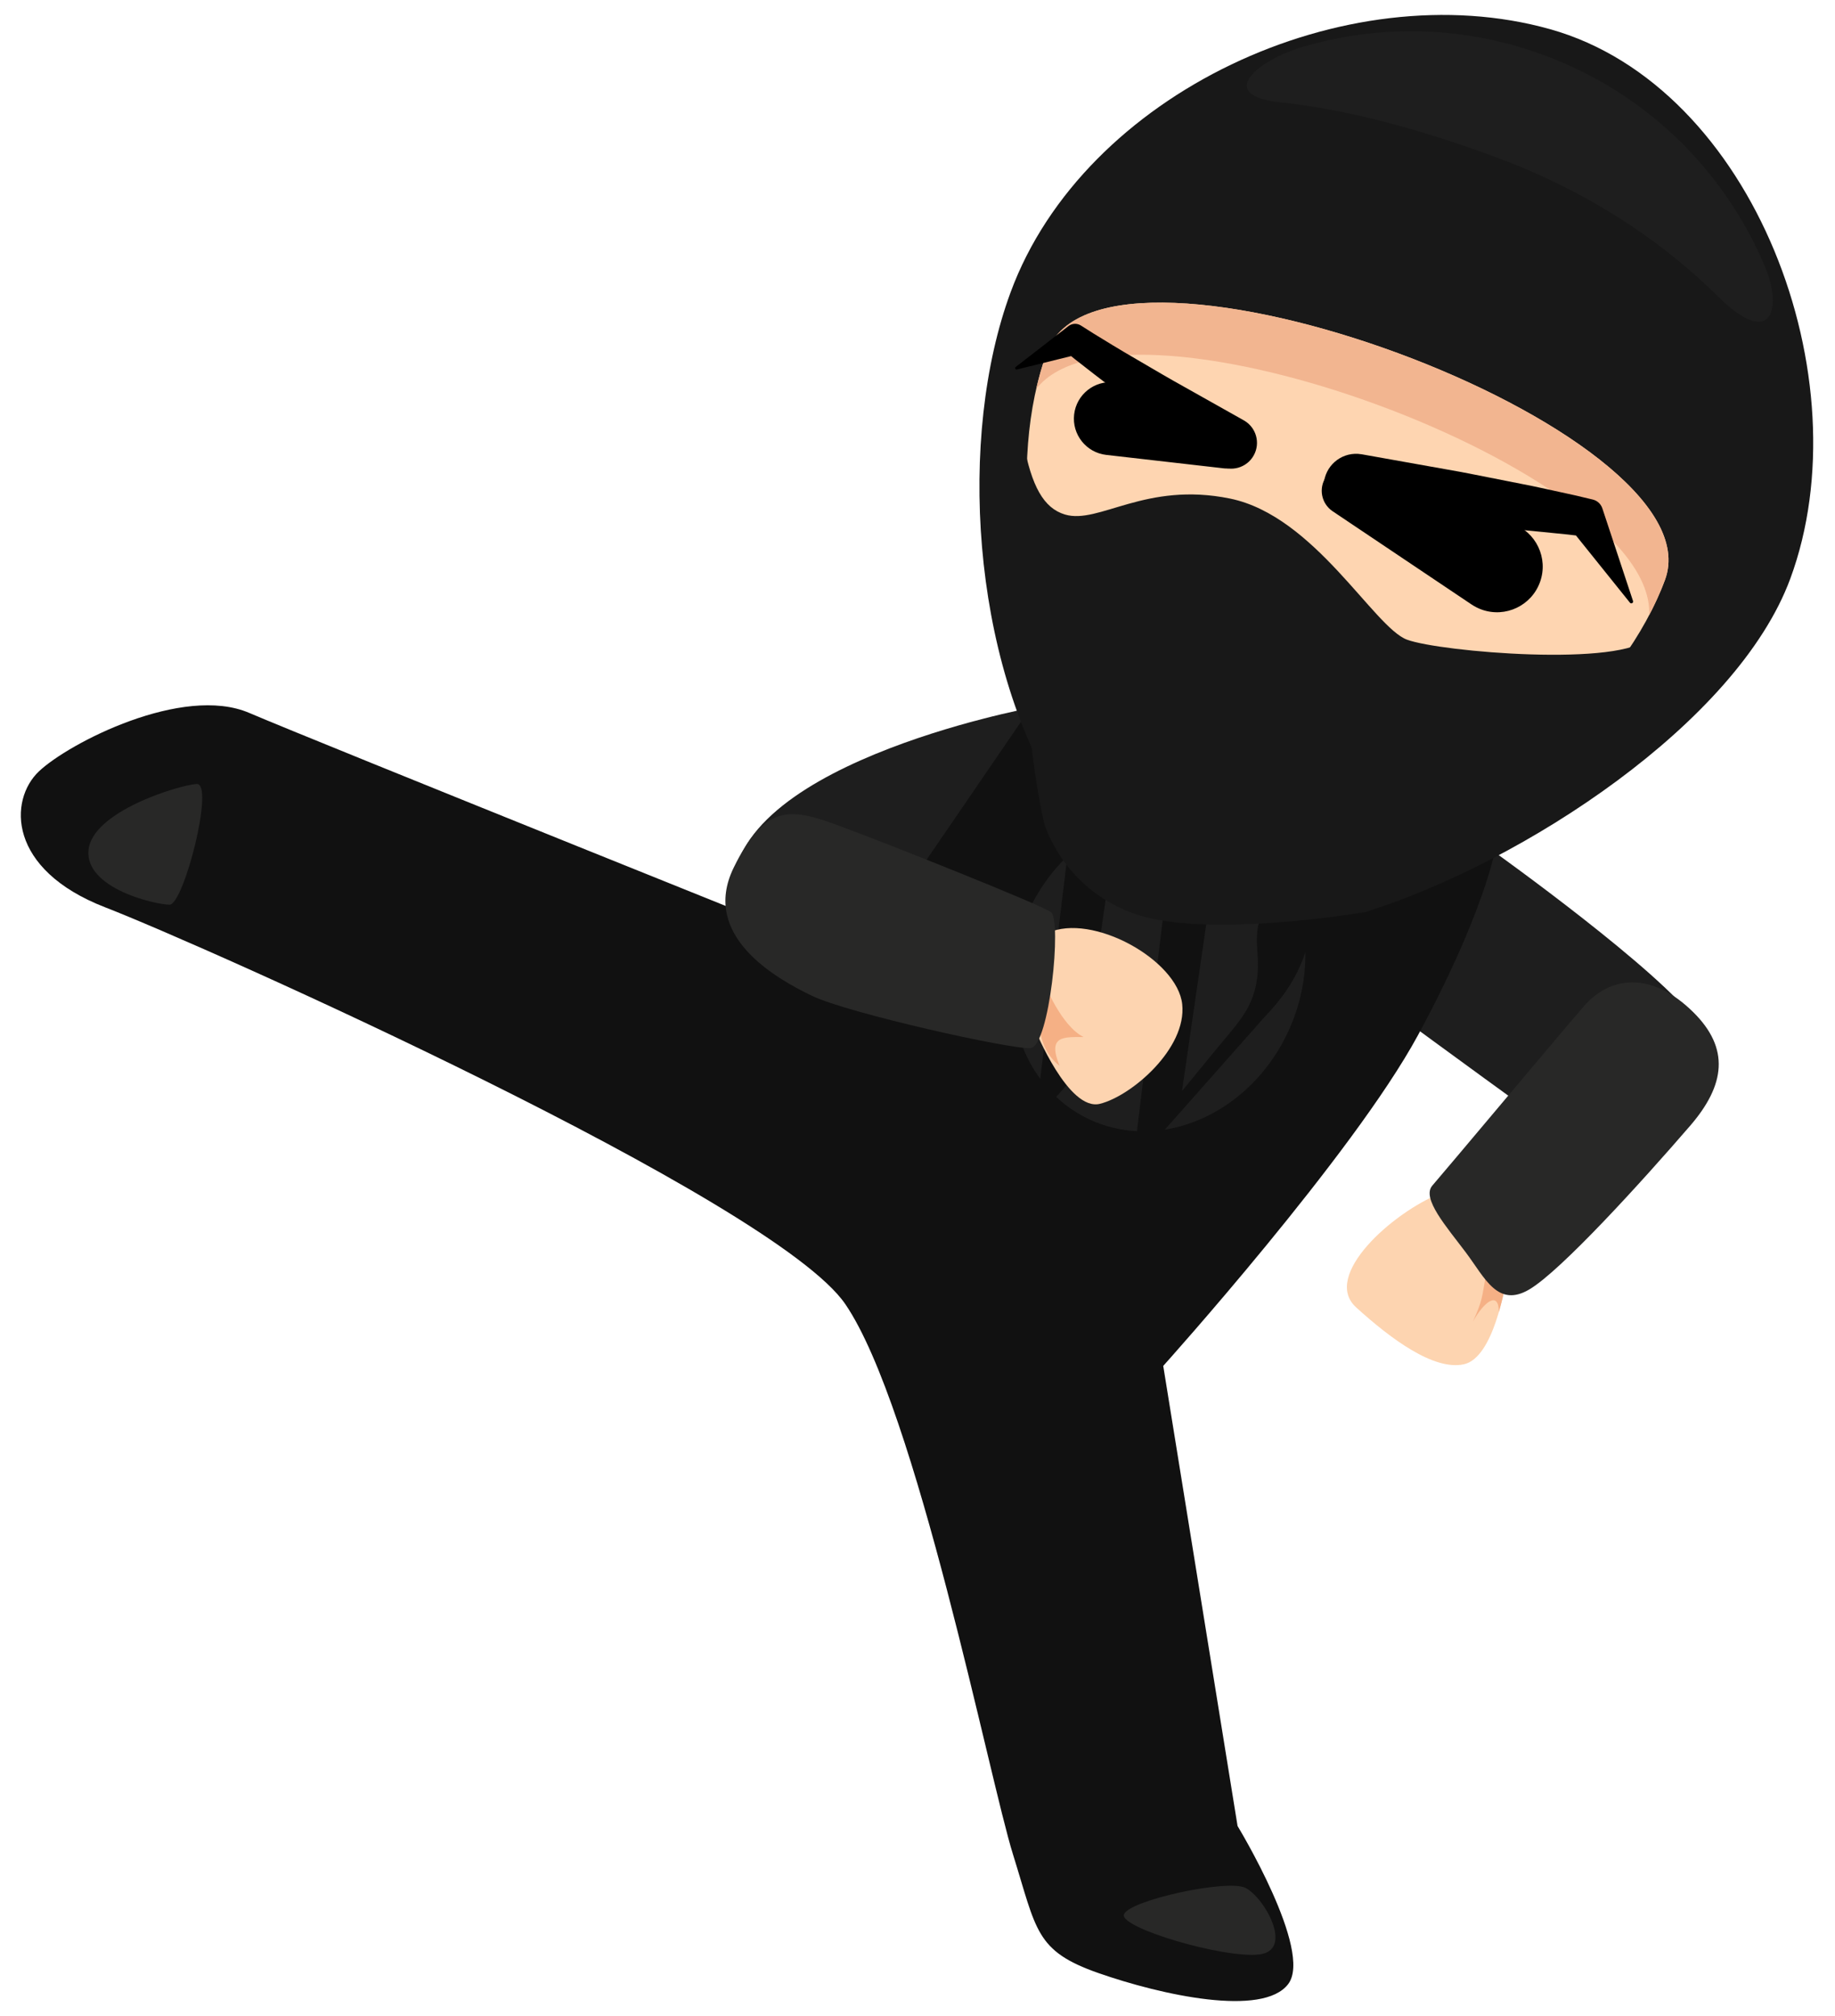 <?xml version="1.0" encoding="utf-8"?>
<!-- Generator: Adobe Illustrator 16.0.0, SVG Export Plug-In . SVG Version: 6.00 Build 0)  -->
<!DOCTYPE svg PUBLIC "-//W3C//DTD SVG 1.1//EN" "http://www.w3.org/Graphics/SVG/1.1/DTD/svg11.dtd">
<svg version="1.1" id="Layer_1" xmlns="http://www.w3.org/2000/svg" xmlns:xlink="http://www.w3.org/1999/xlink" x="0px" y="0px"
	 width="495.5px" height="544.5px" viewBox="0 0 495.5 544.5" enable-background="new 0 0 495.5 544.5" xml:space="preserve">
<g>
	<path fill="#1E1E1E" d="M380.32,276.233c0,0,40.494,29.725,41.787,30.154s21.569,11.972,29.323,1.203
		c7.754-10.771,16.341-17.574,6.862-31.357c-9.479-13.785-54.711-46.094-54.711-46.094S368.51,267.587,380.32,276.233z"/>
	<path fill="#FDD4B0" d="M388.832,322.343c-12.809,5.123-32.027,22.205-22.633,30.744c9.396,8.541,20.928,17.082,29.039,15.373
		s11.104-21.129,11.529-22.949"/>
	<path fill="#F5B085" d="M401.164,344.743c-1.028,5.656-0.771,6.256-3.428,12.168c2.999-5.398,6.966-8.416,6.996-2.58
		c1.744-6.074,1.604-7.018,1.604-7.018L401.164,344.743z"/>
	<path fill="#282827" d="M427.677,271.764c-7.18,8.314-37.88,44.964-40.896,48.409c-3.014,3.445,3.879,11.199,9.047,18.092
		c5.17,6.895,8.617,15.076,17.232,9.908c8.615-5.17,30.316-29.072,43.314-44.129c9.56-11.074,10.72-20.937,0.857-30.683
		C445.827,262.09,434.638,263.699,427.677,271.764z"/>
	<path fill="#1E1E1E" d="M278.258,191.183c0,0-85.303,15.862-80.122,52.442c13.293,34.018,40.043,33.882,40.043,33.882
		L278.258,191.183z"/>
	<path fill="#111111" d="M231.801,259.079c0,0-146.574-58.861-164.508-66.547c-17.936-7.688-48.682,8.113-56.793,15.799
		s-8.543,26.475,17.934,36.723s180.625,78.996,199.842,107.178c19.215,28.182,38.857,128.104,45.264,148.6
		c6.404,20.496,5.977,26.045,23.057,32.025c17.082,5.979,44.408,11.957,51.24,2.99c6.834-8.967-13.662-42.701-13.662-42.701
		l-20.07-124.26c0,0,51.258-56.986,68.75-89.244s20.729-49.502,20.729-49.502l-125.324-38.957L231.801,259.079z"/>
	<g>
		<path fill="#1E1E1E" d="M277.68,246.155c-7.293,15.885-5.516,33.32,3.213,45.207l7.328-60.144
			C283.98,235.315,280.351,240.337,277.68,246.155L277.68,246.155z"/>
		<path fill="#1E1E1E" d="M337.449,271.148c2.277-4.96,2.297-9.108,2.187-12.399c-0.263-4.121-0.646-7.686,0.872-10.992
			c1.694-3.688,5.721-5.998,9.17-4.414c0.156,0.07,0.291,0.161,0.438,0.242c-3.243-9.412-9.737-17.229-18.882-21.432
			c-12.271-5.635-26.371-3.396-37.654,4.615c0.811,0.406,1.578,0.781,2.238,1.084c3.674,1.688,9.596,3.789,9.596,3.789
			c1.951,0.744,0.716,4.025-1.294,3.413c0,0-2.021-0.622-4.196-1.465l-7.168,49.341l19.783-22.809l2.393-19.644
			c-1.833-0.996-3.508-2.074-3.508-2.074c-1.834-0.996-0.094-4.202,1.74-3.205c0,0,5.566,3.173,9.019,4.759
			c3.673,1.688,9.594,3.789,9.594,3.789c1.954,0.742,0.718,4.023-1.292,3.408c0,0-2.024-0.618-4.196-1.461l-7.115,48.965
			l9.646-11.766C332.887,278.042,335.87,274.584,337.449,271.148z"/>
		<path fill="#1E1E1E" d="M311.812,266.077l-26.605,30.149c2.66,2.502,5.722,4.606,9.172,6.189c4.091,1.88,8.382,2.872,12.709,3.083
			c-0.018-0.215-0.019-0.437,0.003-0.668L311.812,266.077z"/>
		<path fill="#1E1E1E" d="M352.47,257.187c-0.437,1.346-0.981,2.759-1.659,4.231c-1.869,4.073-4.637,8.347-9.271,13.151
			l-27.002,30.513c13.636-2.161,26.596-11.862,33.395-26.667C351.136,271.438,352.589,264.159,352.47,257.187L352.47,257.187z"/>
	</g>
	<path fill="#FDD4B0" d="M279.516,278.063c0,0,8.967,22.174,17.506,20.039c8.539-2.133,23.486-14.943,22.205-26.9
		c-1.279-11.957-24.338-24.797-36.297-19.23C270.975,257.538,279.516,278.063,279.516,278.063z"/>
	<path fill="#F5B085" d="M281.926,265.386c0,0,4.613,11.754,10.697,14.688c-5.452,0-9.863-0.42-6.504,7.762
		C278.777,282.382,279.829,269.585,281.926,265.386z"/>
	<path fill="#282827" d="M198.1,234.36c8.4-17.235,15.23-16.211,28.041-11.512c12.809,4.699,54.654,21.352,57.646,23.486
		c2.99,2.133-0.385,36.293-5.529,36.721c-5.148,0.43-49.195-9.412-58.951-14.092C209.553,264.286,189.13,252.764,198.1,234.36z"/>
	<g>
		<path fill="#181818" d="M368.759,246.294l-82.811-30.557c-23.621-37.73-27.419-97.881-13.049-136.828
			c19.83-53.754,90.47-86.494,145.641-71.035c55.17,15.461,84.729,94.633,64.896,148.385
			C469.067,195.204,411.229,232.944,368.759,246.294z"/>
		<path fill="#FED5B1" d="M369.237,226.792l-70.982-26.189c-21.203-29.768-26.387-76.104-15.518-105.551
			c14.996-40.648,181.85,20.914,166.852,61.562C438.724,186.062,404.687,217.929,369.237,226.792z"/>
		<path fill="#F2B590" d="M279.813,105.038c0.795-3.492,1.761-6.84,2.924-9.986c14.996-40.648,181.85,20.914,166.852,61.562
			c-1.161,3.145-2.602,6.32-4.266,9.488C447.197,127.185,303.667,74.228,279.813,105.038z"/>
		<path fill="#181818" d="M287.577,138.958c9.152,2.729,21.727-8.984,44.56-4.312c22.835,4.67,38.845,34.807,47.806,38.113
			c8.959,3.305,58.416,7.502,65.424-0.645c-17.461,31.4-51.122,60.938-76.607,74.18c0,0-43.42,7.506-62.857,0.334
			c-19.436-7.17-24.011-24.543-24.011-24.543c-5.898-26.35-6.857-67.346-5.564-102.717
			C278.54,131.349,281.829,137.241,287.577,138.958z"/>
		<g>
			<g>
				<path d="M367.732,122.692l15.292,2.727l7.646,1.363l3.822,0.682c1.274,0.229,2.567,0.5,3.85,0.748l15.393,3.045
					c2.561,0.535,5.117,1.113,7.673,1.666l3.831,0.84l3.896,0.924l0.953,0.225c1.257,0.299,2.204,1.229,2.585,2.371l8.286,25.035
					c0.083,0.252-0.054,0.523-0.305,0.607c-0.195,0.064-0.403-0.004-0.525-0.156l-16.511-20.562l3.538,2.596l-3.737-0.441
					l-3.826-0.385c-2.551-0.252-5.094-0.523-7.645-0.758l-15.328-1.232c-1.28-0.096-2.543-0.217-3.835-0.295l-3.876-0.238
					l-7.753-0.477l-15.506-0.953c-4.819-0.297-8.485-4.443-8.188-9.262c0.296-4.82,4.442-8.486,9.262-8.189
					c0.336,0.02,0.667,0.061,0.991,0.117L367.732,122.692z"/>
			</g>
			<g>
				<path d="M397.366,163.255l-37.515-25.18c-3.054-2.049-3.868-6.186-1.818-9.24c1.731-2.58,4.958-3.557,7.758-2.564l42.577,15.121
					c6.419,2.279,9.774,9.332,7.495,15.75c-2.28,6.42-9.332,9.775-15.751,7.496C399.141,164.292,398.188,163.8,397.366,163.255z"/>
			</g>
		</g>
		<g>
			<g>
				<path d="M328.36,125.245l-10.171-7.352l-5.085-3.676c-1.694-1.236-3.392-2.424-5.083-3.709l-10.138-7.59
					c-1.691-1.254-3.348-2.59-5.02-3.879l-2.501-1.951l-2.53-2.041l4.261,0.414l-17.509,4.332c-0.206,0.051-0.415-0.076-0.466-0.281
					c-0.038-0.152,0.021-0.307,0.138-0.396l14.255-11.051c0.999-0.773,2.341-0.799,3.351-0.162l0.91,0.576l2.555,1.619l2.648,1.617
					c1.773,1.07,3.51,2.174,5.309,3.215l10.736,6.275c1.769,1.055,3.627,2.061,5.439,3.092l5.47,3.076l10.938,6.152
					c3.355,1.889,4.546,6.137,2.658,9.492c-1.887,3.355-6.137,4.547-9.492,2.66c-0.23-0.131-0.451-0.271-0.662-0.424L328.36,125.245
					z"/>
			</g>
			<g>
				<path d="M303.632,103.966l29.548,12.328c2.712,1.133,3.993,4.248,2.861,6.961c-0.934,2.236-3.222,3.498-5.516,3.236
					l-31.808-3.639c-5.408-0.617-9.291-5.504-8.672-10.91c0.618-5.408,5.504-9.291,10.911-8.672
					C301.885,103.376,302.81,103.628,303.632,103.966z"/>
			</g>
		</g>
		<path fill="#1E1E1E" d="M463.857,80.015c-12.839-12.721-32.324-27.383-60.289-37.699c-25.333-9.348-44.242-13.258-57.634-14.654
			c-18.287-1.906-5.797-11.566,5.694-14.967c20.685-6.117,43.444-5.857,65.24,2.184c28.151,10.387,49.1,31.695,59.819,57.361
			C481.224,83.097,478.588,94.61,463.857,80.015z"/>
	</g>
	<path fill="#282827" d="M303.5,517c-1.43,3.578,26.943,11.985,36.533,10.835c9.592-1.148,1.156-15.729-3.834-18.031
		C331.211,507.503,305.033,513.164,303.5,517z"/>
	<path fill="#282827" d="M23.904,229.543c-1.047,10.374,18.043,14.784,21.881,14.784c3.836,0,12.275-32.99,7.287-32.607
		C48.086,212.103,24.951,219.17,23.904,229.543z"/>
</g>
</svg>
